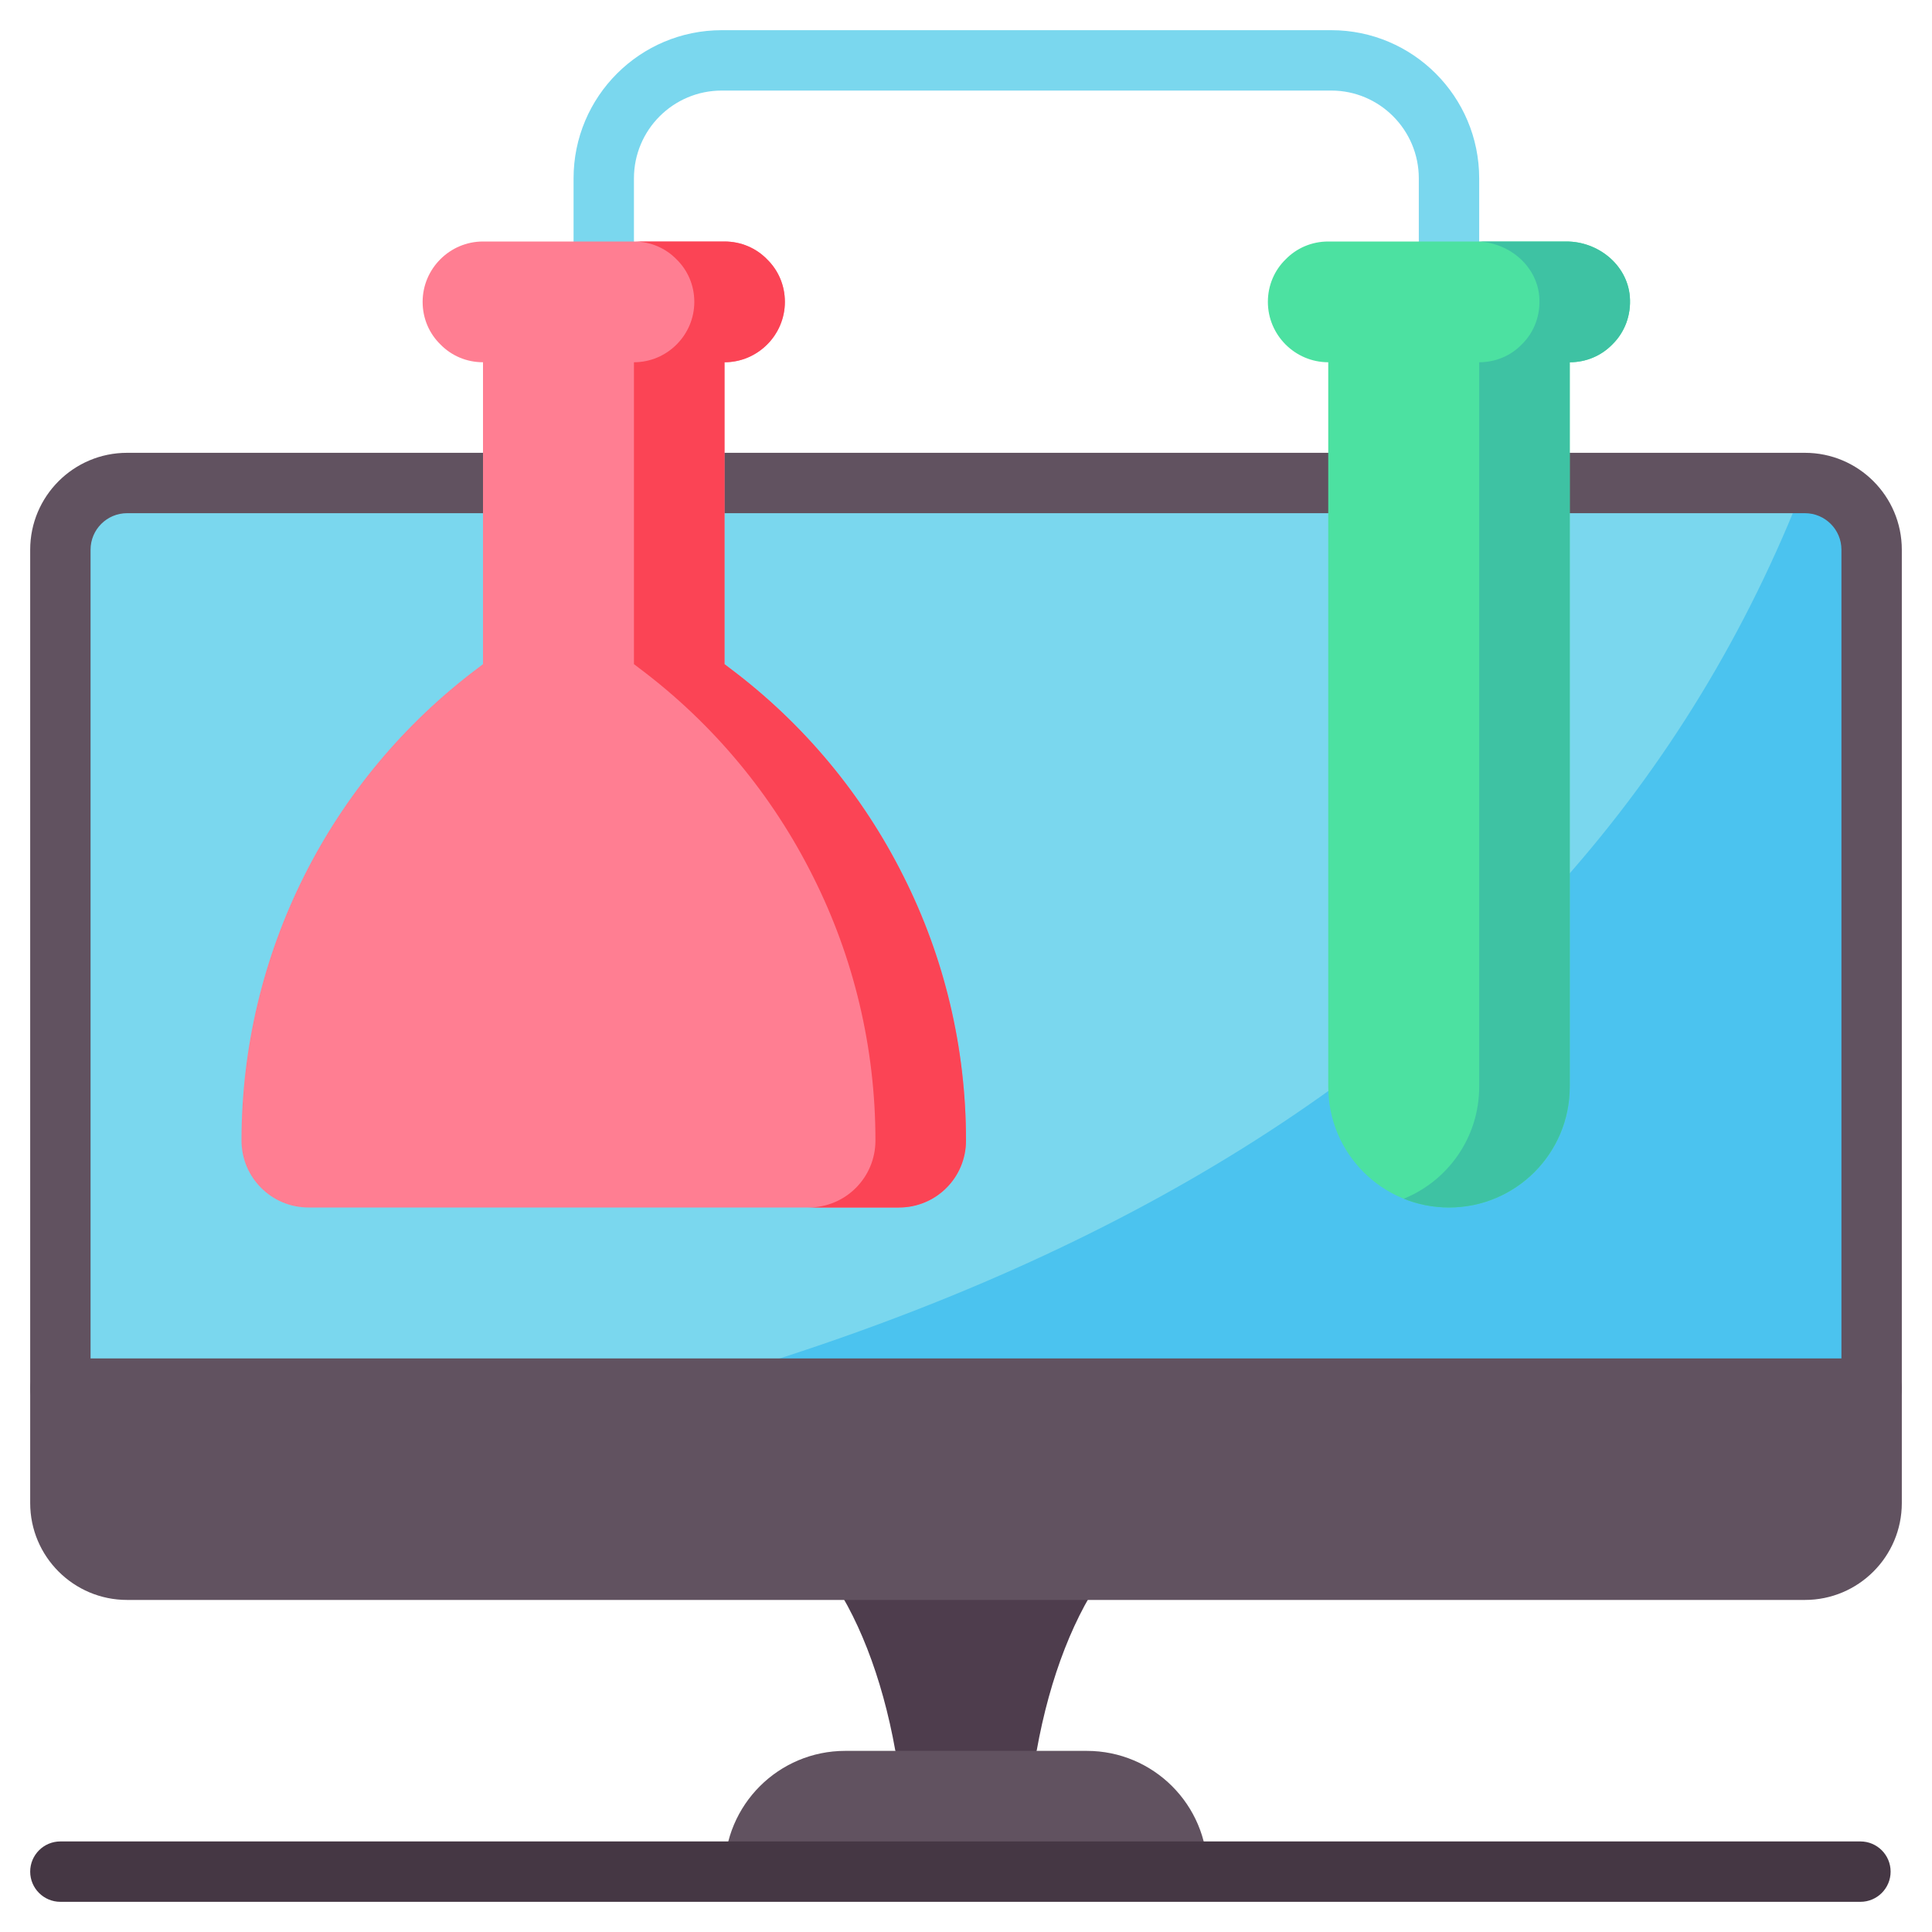 <svg clip-rule="evenodd" fill-rule="evenodd" height="512" stroke-linejoin="round" stroke-miterlimit="2" viewBox="0 0 64 64" width="512" xmlns="http://www.w3.org/2000/svg"><path d="m21 18v-12.09c0-1.608 1.302-2.91 2.91-2.91h20.19c1.599 0 2.9 1.303 2.9 2.91v12.09c0 .552.448 1 1 1s1-.448 1-1v-12.09c0-2.713-2.199-4.91-4.9-4.91h-20.19c-2.712 0-4.91 2.198-4.91 4.91v12.09c0 .552.448 1 1 1s1-.448 1-1z" fill="#7ad7ee"/><g fill-rule="nonzero"><path d="m34.34 58c.44-2.47 1.27-4.57 2.34-6h-9.36c1.07 1.43 1.9 3.53 2.34 6l2.34 1z" fill="#4e3d4d"/><path d="m40 62c0-2.21-1.79-4-4-4h-8c-2.21 0-4 1.79-4 4z" fill="#615260"/><path d="m4.21 16h55.58c1.22 0 2.21.99 2.21 2.21v31.58c0 1.22-.99 2.21-2.21 2.21h-55.58c-1.22 0-2.21-.99-2.21-2.21v-31.58c0-1.22.99-2.21 2.21-2.21z" fill="#7ad7ee"/><path d="m2 49.79c30.265-3.195 50.132-14.016 57.79-33.79 1.22 0 2.21.99 2.21 2.21v31.58c0 1.22-.99 2.21-2.21 2.21h-55.58c-1.22 0-2.21-.99-2.21-2.21z" fill="#4bc3ef"/></g><path d="m3 46v-27.79c0-.668.542-1.21 1.21-1.21h55.58c.668 0 1.21.542 1.21 1.21v27.79c0 .552.448 1 1 1s1-.448 1-1v-27.79c0-1.772-1.438-3.21-3.21-3.21h-55.58c-1.772 0-3.21 1.438-3.21 3.21v27.79c0 .552.448 1 1 1s1-.448 1-1z" fill="#615260"/><path d="m63 46c0-.552-.448-1-1-1h-60c-.552 0-1 .448-1 1v3.79c0 1.772 1.438 3.21 3.21 3.21h55.58c1.772 0 3.21-1.438 3.21-3.21z" fill="#615260"/><path d="m2 63h59.629c.552 0 1-.448 1-1s-.448-1-1-1h-59.629c-.552 0-1 .448-1 1s.448 1 1 1z" fill="#453744"/><path d="m32 37.78c0 1.23-.99 2.22-2.22 2.22h-19.56c-.62 0-1.17-.25-1.57-.65s-.65-.95-.65-1.57c0-6.16 2.9-11.95 7.83-15.65l.17-.13v-10c-.55 0-1.05-.22-1.41-.59-.37-.36-.59-.86-.59-1.41 0-1.1.9-2 2-2h8c.55 0 1.05.22 1.41.59.37.36.59.86.59 1.41 0 1.1-.9 2-2 2v10l.17.13c2.47 1.85 4.42 4.22 5.76 6.9 1.35 2.68 2.07 5.67 2.07 8.75z" fill="#ff7e92" fill-rule="nonzero"/><path d="m24 8c.55 0 1.05.22 1.41.59.37.36.59.86.59 1.41 0 1.1-.9 2-2 2v10l.17.13c2.47 1.85 4.42 4.22 5.76 6.9 1.35 2.68 2.07 5.67 2.07 8.75 0 1.23-.99 2.22-2.22 2.22h-3c1.23 0 2.22-.99 2.22-2.22 0-3.08-.72-6.07-2.07-8.75-1.34-2.68-3.29-5.05-5.76-6.9l-.17-.13v-10c1.1 0 2-.9 2-2 0-.55-.22-1.05-.59-1.41-.36-.37-.86-.59-1.41-.59z" fill="#fb4455" fill-rule="nonzero"/><path d="m53.99 9.82c.05.62-.17 1.19-.58 1.59-.36.37-.86.59-1.41.59v24c0 2.21-1.79 4-4 4s-4-1.79-4-4v-24c-1.1 0-2-.9-2-2 0-.55.22-1.05.59-1.41.36-.37.86-.59 1.41-.59h7.89c1.05 0 2.01.77 2.1 1.82z" fill="#4ce1a1" fill-rule="nonzero"/><path d="m51.89 8c1.05 0 2.01.77 2.1 1.82.05.62-.17 1.19-.58 1.59-.36.37-.86.59-1.41.59v24c0 2.21-1.79 4-4 4-.531 0-1.037-.103-1.5-.291 1.466-.593 2.5-2.03 2.5-3.709v-24c.55 0 1.05-.22 1.41-.59.41-.4.63-.97.58-1.59-.09-1.05-1.05-1.82-2.1-1.82z" fill="#3ec2a3" fill-rule="nonzero"/></svg>
